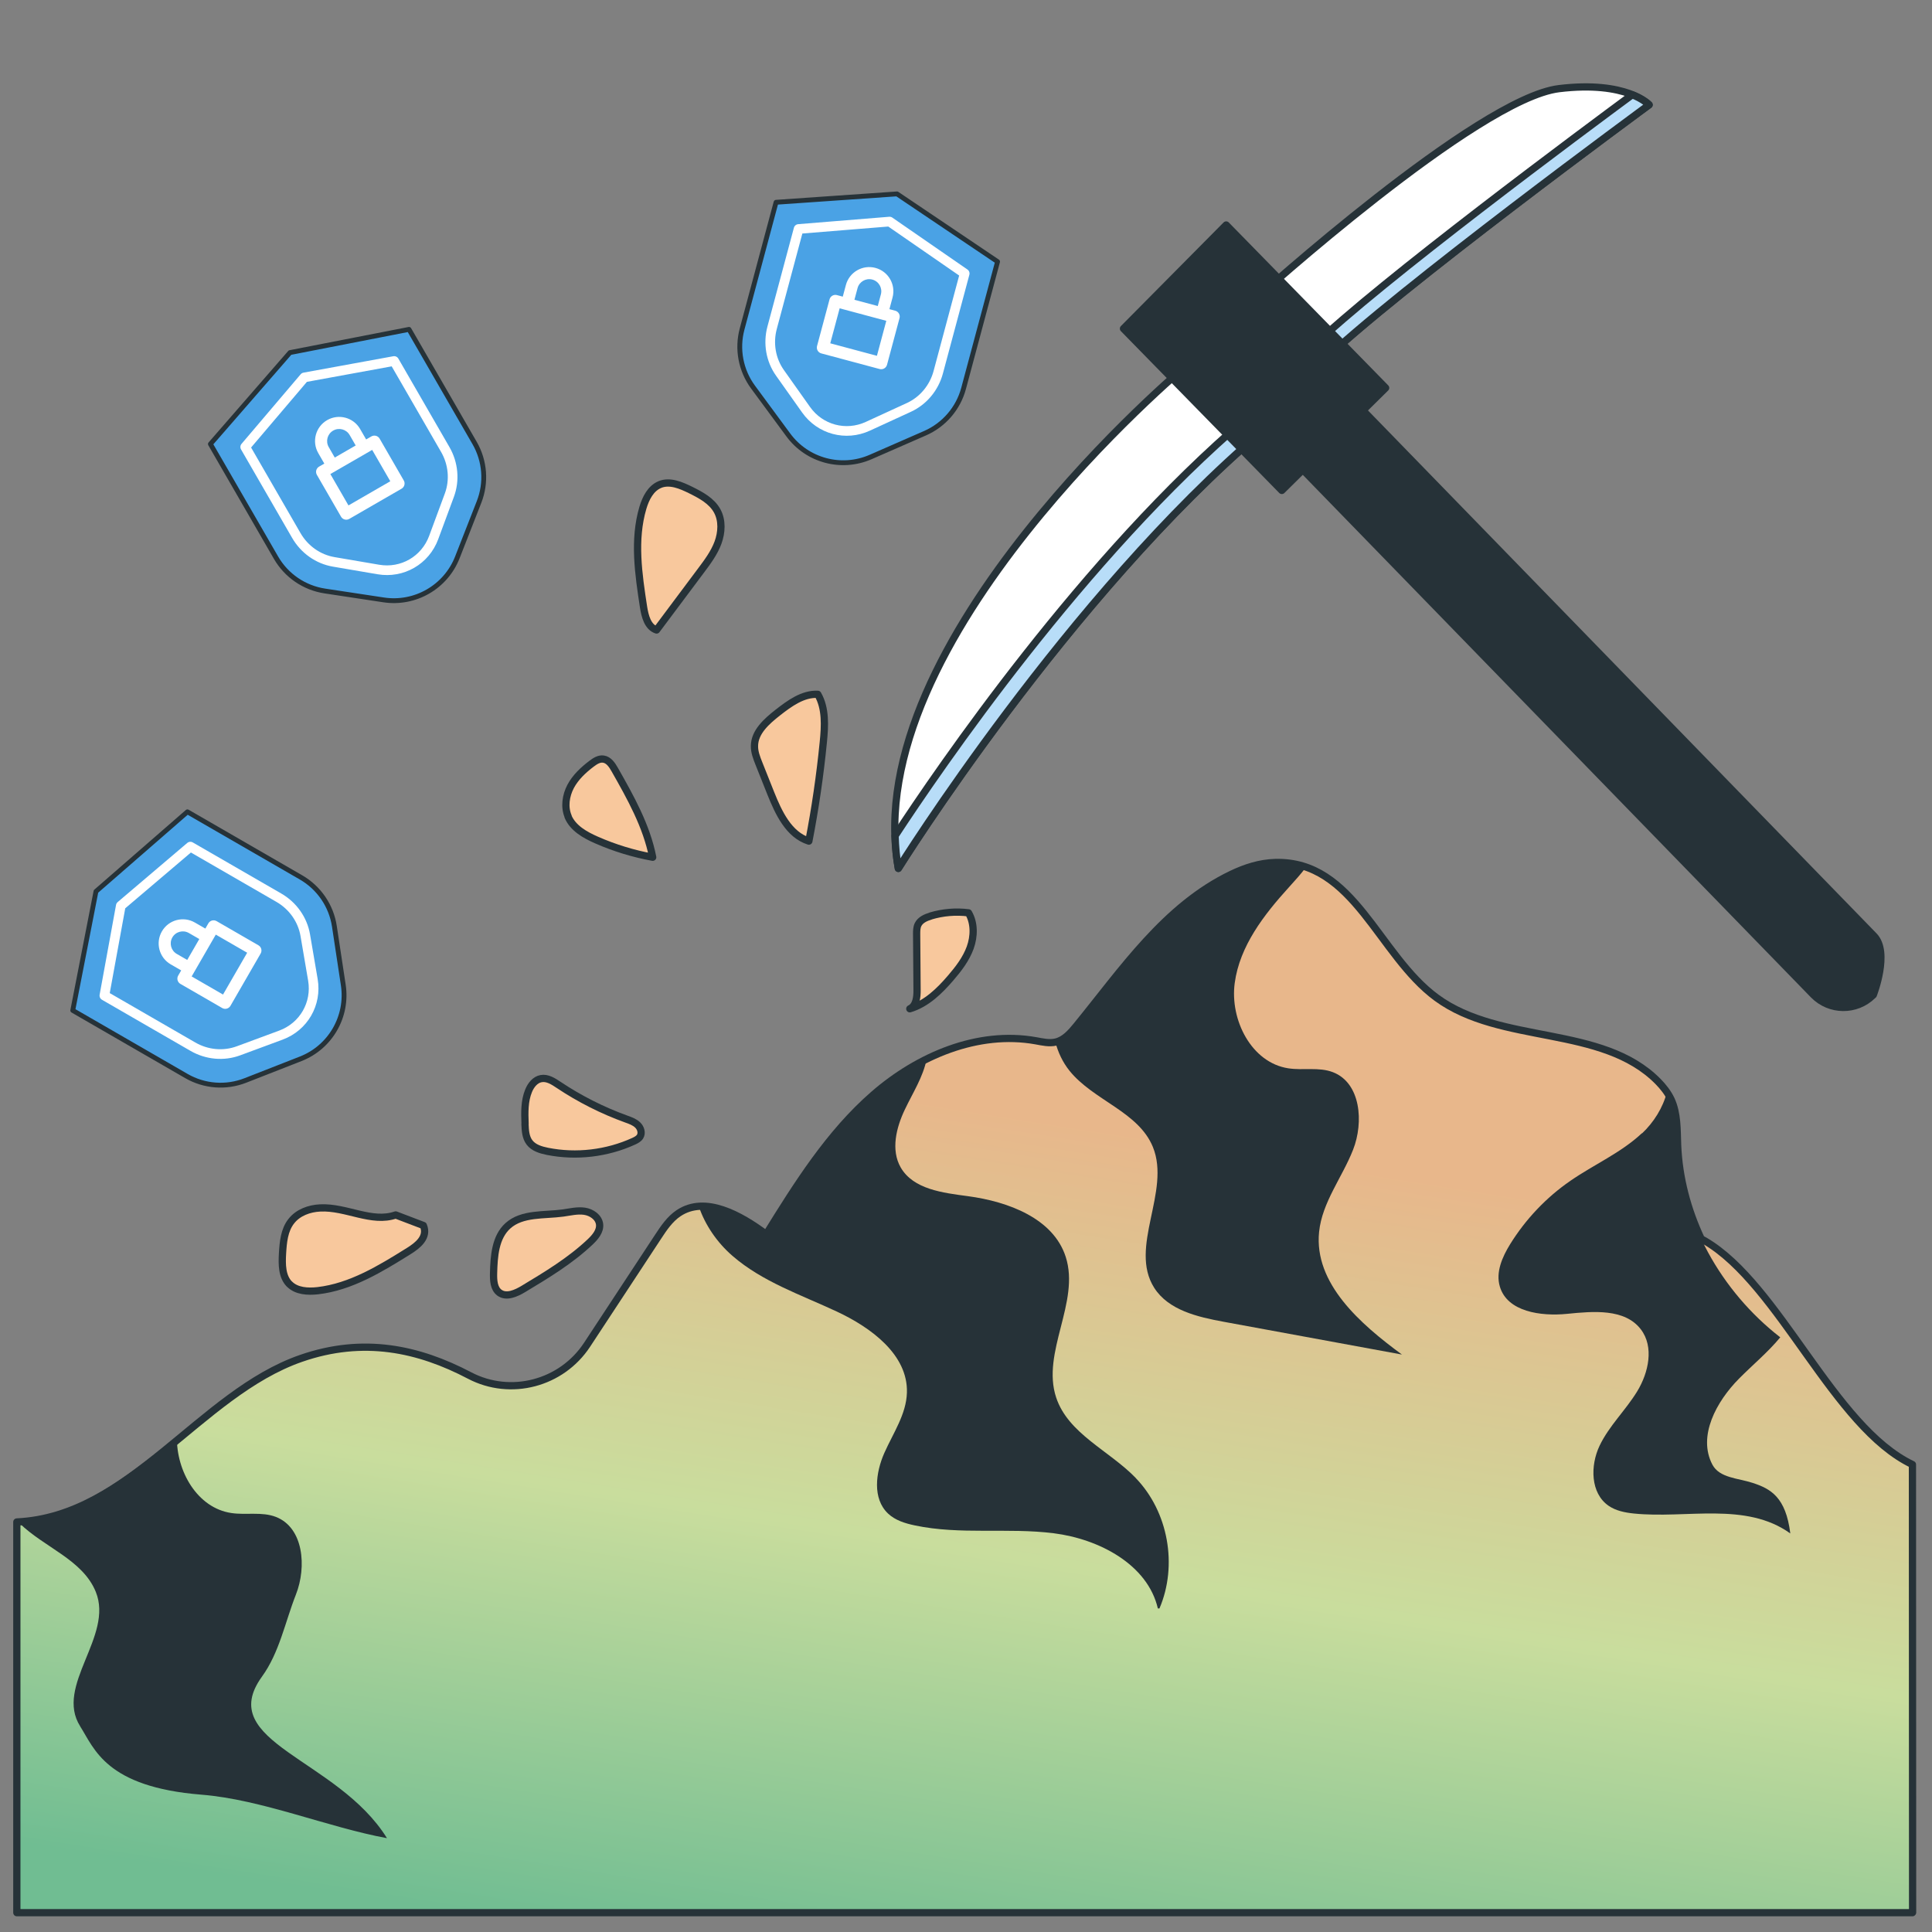 <svg width="200" height="200" viewBox="0 0 200 200" fill="none" xmlns="http://www.w3.org/2000/svg">
<rect x="0" y="0" width="200" height="200" fill="#808080" stroke="none"/>
<path d="M197.992 197.982C197.992 197.982 197.975 160.237 197.975 151.607C189.791 147.708 184.265 133.027 176.501 128.463C176.37 128.385 176.239 128.323 176.107 128.245C174.682 125.211 173.808 121.923 173.668 118.557C173.607 116.948 173.668 115.27 172.995 113.818C172.663 113.119 172.173 112.498 171.631 111.947C165.816 106.063 155.394 108.179 148.723 103.291C142.655 98.849 140.198 89.057 132.006 89.284C130.423 89.328 128.893 89.817 127.459 90.508C120.587 93.813 116.206 100.345 111.441 106.185C110.855 106.902 110.191 107.663 109.29 107.873C108.617 108.03 107.918 107.864 107.236 107.741C101.229 106.666 95.039 109.298 90.431 113.311C85.832 117.316 82.535 122.588 79.318 127.773C76.642 125.779 73.005 123.733 70.234 125.596C69.342 126.199 68.721 127.117 68.126 128.026C65.678 131.751 63.221 135.484 60.773 139.209C58.133 143.222 52.869 144.621 48.611 142.392C43.348 139.629 37.638 138.37 31.168 140.617C20.641 144.271 13.5 157 1.743 157.553C1.743 178.327 1.743 198 1.743 198H197.975L197.992 197.982Z" fill="url(#paint0_linear_3038_5902)" stroke="#263238" stroke-width="0.75" stroke-linejoin="round"/>
<path d="M169.961 117.316C167.801 119.344 165.003 120.551 162.564 122.238C160.063 123.961 157.93 126.216 156.33 128.796C155.517 130.116 154.817 131.699 155.263 133.185C156.032 135.799 159.512 136.28 162.223 136.009C164.933 135.738 168.195 135.441 169.856 137.609C171.246 139.419 170.669 142.086 169.48 144.035C168.291 145.985 166.577 147.594 165.589 149.658C164.61 151.721 164.636 154.571 166.516 155.874C167.277 156.399 168.212 156.582 169.13 156.678C174.586 157.238 180.724 155.428 185.332 158.742C184.868 154.982 183.303 154.117 181.423 153.505C179.928 153.015 178.005 153.006 177.27 151.625C175.714 148.678 177.681 145.076 180.024 142.715C181.423 141.299 183.032 139.97 184.291 138.44C178.171 133.683 174 126.339 173.694 118.566C173.633 116.957 173.694 115.278 173.021 113.827C172.89 113.556 172.724 113.302 172.558 113.058C172.155 114.658 171.194 116.188 169.987 117.324L169.961 117.316Z" fill="#263238"/>
<path d="M109.247 107.873C109.535 108.948 110.007 109.962 110.715 110.845C113.19 113.923 117.85 115.077 119.345 118.732C121.225 123.34 116.818 129.119 119.485 133.316C120.963 135.633 123.97 136.332 126.681 136.831C132.827 137.959 138.983 139.087 145.129 140.223C140.81 137.049 136.01 132.861 136.552 127.528C136.867 124.459 138.939 121.897 140.067 119.029C141.195 116.161 140.863 112.104 137.986 110.994C136.535 110.434 134.9 110.828 133.37 110.592C129.557 110.015 127.302 105.582 127.818 101.761C128.333 97.94 130.834 94.705 133.431 91.846C134.025 91.19 134.655 90.499 135.197 89.774C134.699 89.599 134.183 89.459 133.623 89.372C131.07 89.004 128.482 89.879 126.235 91.138C120.053 94.591 115.918 100.694 111.45 106.176C110.864 106.893 110.2 107.654 109.299 107.864C109.281 107.864 109.264 107.864 109.247 107.864V107.873Z" fill="#263238"/>
<path d="M117.579 153.006C114.825 150.156 110.584 148.433 109.334 144.674C107.778 139.987 111.835 134.802 110.322 130.107C109.037 126.12 104.368 124.389 100.215 123.829C97.609 123.48 94.549 123.13 93.237 120.848C92.206 119.038 92.774 116.73 93.674 114.85C94.488 113.136 95.563 111.484 95.922 109.647C93.946 110.627 92.092 111.877 90.439 113.311C85.84 117.315 82.544 122.588 79.327 127.773C77.289 126.251 74.693 124.712 72.341 124.887C72.996 126.837 74.264 128.656 75.82 130.002C78.907 132.686 82.903 134.033 86.61 135.764C90.168 137.425 93.998 140.232 93.884 144.158C93.823 146.396 92.459 148.355 91.55 150.4C90.641 152.446 90.3 155.139 91.926 156.678C92.669 157.386 93.701 157.701 94.706 157.911C99.41 158.908 104.324 158.121 109.098 158.724C113.776 159.319 118.803 161.951 119.861 166.506H120.027C121.933 162.047 120.945 156.495 117.57 153.006H117.579Z" fill="#263238"/>
<path d="M8.295 178.703C9.773 181.02 10.944 184.989 20.86 185.785C27.094 186.283 33.905 189.151 40.06 190.288C34.928 182.017 22.18 180.382 27.12 173.562C28.93 171.061 29.507 167.931 30.635 165.063C31.762 162.195 31.43 158.138 28.554 157.028C27.102 156.468 25.467 156.862 23.937 156.626C20.431 156.101 18.245 152.307 18.315 148.73C13.559 152.534 8.82 156.328 2.769 157.544C2.507 157.596 2.254 157.623 2 157.666C4.571 160.193 8.558 161.452 9.913 164.783C11.793 169.391 5.629 174.515 8.304 178.712L8.295 178.703Z" fill="#263238"/>
<path d="M96.35 94.819C97.609 94.443 98.956 94.329 100.258 94.495C100.888 95.571 100.853 96.935 100.433 98.106C100.005 99.278 99.235 100.283 98.422 101.228C97.251 102.592 95.904 103.912 94.182 104.428C94.846 104.122 94.942 103.221 94.933 102.487C94.916 100.555 94.899 98.622 94.89 96.69C94.89 96.366 94.89 96.025 95.03 95.728C95.266 95.23 95.825 94.985 96.35 94.828V94.819Z" fill="#F8C89D" stroke="#263238" stroke-width="0.75" stroke-linejoin="round"/>
<path d="M78.557 79.028C78.33 78.451 78.094 77.857 78.103 77.236C78.103 75.776 79.37 74.665 80.516 73.765C81.74 72.812 83.113 71.798 84.66 71.876C85.499 73.345 85.395 75.146 85.228 76.834C84.888 80.27 84.389 83.689 83.733 87.072C81.652 86.408 80.603 84.152 79.79 82.124C79.379 81.092 78.968 80.06 78.557 79.028Z" fill="#F8C89D" stroke="#263238" stroke-width="0.75" stroke-linejoin="round"/>
<path d="M58.823 84.537C58.395 83.54 58.57 82.368 59.068 81.415C59.575 80.462 60.389 79.702 61.245 79.055C61.604 78.784 62.023 78.513 62.469 78.582C63.02 78.661 63.37 79.195 63.641 79.675C65.276 82.552 66.928 85.499 67.567 88.742C65.573 88.375 63.623 87.781 61.77 86.967C60.572 86.443 59.322 85.743 58.806 84.537H58.823Z" fill="#F8C89D" stroke="#263238" stroke-width="0.75" stroke-linejoin="round"/>
<path d="M54.347 116.354C54.373 117.018 54.408 117.727 54.81 118.26C55.239 118.828 55.982 119.047 56.673 119.187C59.663 119.781 62.837 119.405 65.608 118.138C65.853 118.024 66.107 117.893 66.255 117.665C66.492 117.289 66.334 116.765 66.011 116.459C65.696 116.153 65.259 115.995 64.839 115.847C62.373 114.955 60.013 113.766 57.827 112.306C57.276 111.938 56.664 111.536 56.008 111.659C55.396 111.772 54.959 112.332 54.723 112.909C54.277 113.984 54.312 115.182 54.356 116.345L54.347 116.354Z" fill="#F8C89D" stroke="#263238" stroke-width="0.75" stroke-linejoin="round"/>
<path d="M29.961 132.923C30.696 133.666 31.859 133.727 32.89 133.613C36.318 133.22 39.378 131.34 42.307 129.513C43.251 128.927 44.335 128.07 43.828 126.863C42.727 126.444 42.062 126.19 40.961 125.77C38.477 126.636 35.854 124.914 33.153 125.045C32.016 125.097 30.853 125.517 30.154 126.417C29.419 127.344 29.314 128.603 29.244 129.784C29.183 130.894 29.183 132.144 29.961 132.931V132.923Z" fill="#F8C89D" stroke="#263238" stroke-width="0.75" stroke-linejoin="round"/>
<path d="M68.333 50.152C67.363 50.537 66.847 51.577 66.55 52.574C65.57 55.888 66.095 59.429 66.62 62.848C66.768 63.792 67.057 64.92 67.966 65.217C69.496 63.171 71.026 61.125 72.556 59.079C73.238 58.17 73.929 57.243 74.323 56.185C74.716 55.118 74.786 53.886 74.244 52.889C73.676 51.849 72.556 51.254 71.499 50.729C70.502 50.24 69.356 49.741 68.325 50.152H68.333Z" fill="#F8C89D" stroke="#263238" stroke-width="0.75" stroke-linejoin="round"/>
<path d="M51.697 133.814C52.423 134.348 53.429 133.884 54.198 133.421C56.611 131.97 59.042 130.501 61.088 128.568C61.612 128.07 62.154 127.441 62.067 126.724C61.971 125.989 61.228 125.491 60.502 125.386C59.768 125.281 59.033 125.465 58.299 125.569C56.323 125.84 54.049 125.561 52.572 126.898C51.269 128.079 51.138 130.037 51.094 131.795C51.077 132.529 51.112 133.377 51.697 133.814Z" fill="#F8C89D" stroke="#263238" stroke-width="0.75" stroke-linejoin="round"/>
<path d="M122.762 37.891C122.762 37.891 88.716 66.325 93 89.897C93 89.897 110.592 61.656 130.771 44.545L122.754 37.9L122.762 37.891Z" fill="white" stroke="#263238" stroke-width="0.75" stroke-linejoin="round"/>
<g style="mix-blend-mode:multiply">
<path d="M122.762 37.891C122.762 37.891 122.736 37.917 122.719 37.926L129.11 43.233C112.192 57.581 97.109 79.728 92.659 86.522C92.694 87.65 92.79 88.778 92.991 89.897C92.991 89.897 110.583 61.656 130.763 44.545L122.745 37.9L122.762 37.891Z" fill="#B8DDF8"/>
<path d="M122.762 37.891C122.762 37.891 122.736 37.917 122.719 37.926L129.11 43.233C112.192 57.581 97.109 79.728 92.659 86.522C92.694 87.65 92.79 88.778 92.991 89.897C92.991 89.897 110.583 61.656 130.763 44.545L122.745 37.9L122.762 37.891Z" stroke="#263238" stroke-width="0.75" stroke-linejoin="round"/>
</g>
<path d="M129.967 30.957C129.967 30.957 152.918 10.218 161.382 9.177C168.429 8.32 170.72 10.847 170.72 10.847C170.72 10.847 144.428 30.135 136.743 37.593L129.967 30.948V30.957Z" fill="white" stroke="#263238" stroke-width="0.75" stroke-linejoin="round"/>
<g style="mix-blend-mode:multiply">
<path d="M168.971 9.807C164.39 13.19 142.723 29.252 135.869 35.914L130.404 30.564C130.124 30.817 129.958 30.957 129.958 30.957L136.734 37.602C144.411 30.144 170.711 10.856 170.711 10.856C170.711 10.856 170.204 10.305 168.971 9.807Z" fill="#B8DDF8"/>
<path d="M168.971 9.807C164.39 13.19 142.723 29.252 135.869 35.914L130.404 30.564C130.124 30.817 129.958 30.957 129.958 30.957L136.734 37.602C144.411 30.144 170.711 10.856 170.711 10.856C170.711 10.856 170.204 10.305 168.971 9.807Z" stroke="#263238" stroke-width="0.75" stroke-linejoin="round"/>
</g>
<path d="M193.916 102.994L193.855 103.056C192.15 104.726 189.413 104.699 187.743 102.994L133.071 46.774L139.314 40.663L193.986 96.883C195.656 98.588 193.925 102.994 193.925 102.994H193.916Z" fill="#263238" stroke="#263238" stroke-width="0.75" stroke-linejoin="round"/>
<path d="M143.441 40.156L126.933 23.29L116.301 34.018L132.695 50.77L143.441 40.156Z" fill="#263238" stroke="#263238" stroke-width="0.75" stroke-linejoin="round"/>
<path d="M21.781 45.966L28.572 57.728C29.646 59.589 31.508 60.861 33.633 61.181L39.711 62.101C42.973 62.596 46.146 60.765 47.348 57.692L49.59 51.967C50.373 49.967 50.204 47.717 49.131 45.858L42.34 34.096L30.021 36.499L21.781 45.966Z" fill="#4AA2E5" stroke="#263238" stroke-width="0.5" stroke-linejoin="round"/>
<path d="M25.384 46.272L30.676 55.437C31.513 56.887 32.939 57.893 34.552 58.166L39.167 58.954C41.644 59.377 44.023 58.004 44.895 55.647L46.52 51.257C47.088 49.722 46.931 47.984 46.095 46.535L40.804 37.37L31.505 39.069L25.384 46.272Z" stroke="white" stroke-linejoin="round"/>
<path d="M32.948 46.908L33.573 47.991L33.032 48.303C32.733 48.476 32.63 48.858 32.803 49.157L35.303 53.487C35.475 53.786 35.857 53.889 36.157 53.716L41.569 50.591C41.868 50.418 41.971 50.036 41.798 49.737L39.298 45.407C39.126 45.108 38.743 45.005 38.444 45.178L37.903 45.491L37.278 44.408C36.587 43.212 35.059 42.803 33.863 43.493C32.667 44.184 32.258 45.712 32.948 46.908ZM40.403 49.821L36.073 52.321L34.198 49.073L38.528 46.574L40.403 49.821ZM36.196 45.033L36.821 46.116L34.655 47.366L34.031 46.283C33.685 45.686 33.89 44.921 34.488 44.576C35.086 44.231 35.85 44.436 36.195 45.033L36.196 45.033Z" fill="white"/>
<path d="M80.337 20.94L76.822 34.058C76.266 36.134 76.683 38.35 77.959 40.078L81.606 45.027C83.563 47.684 87.101 48.632 90.125 47.31L95.757 44.847C97.725 43.986 99.197 42.276 99.752 40.203L103.268 27.084L92.858 20.072L80.337 20.94Z" fill="#4AA2E5" stroke="#263238" stroke-width="0.5" stroke-linejoin="round"/>
<path d="M82.668 23.704L79.929 33.926C79.496 35.544 79.794 37.263 80.74 38.597L83.447 42.417C84.899 44.468 87.553 45.179 89.836 44.129L94.089 42.174C95.575 41.49 96.694 40.15 97.127 38.535L99.866 28.312L92.09 22.938L82.668 23.704Z" stroke="white" stroke-linejoin="round"/>
<path d="M87.567 29.502L87.243 30.709L86.64 30.548C86.306 30.458 85.963 30.656 85.874 30.99L84.58 35.819C84.491 36.152 84.688 36.495 85.022 36.585L91.059 38.202C91.392 38.292 91.735 38.094 91.825 37.76L93.119 32.931C93.208 32.598 93.01 32.255 92.677 32.165L92.073 32.004L92.396 30.796C92.754 29.462 91.963 28.092 90.629 27.734C89.294 27.377 87.924 28.168 87.567 29.502ZM90.779 36.833L85.949 35.539L86.92 31.917L91.749 33.211L90.779 36.833ZM91.189 30.473L90.866 31.68L88.451 31.033L88.774 29.826C88.953 29.159 89.638 28.763 90.305 28.942C90.972 29.121 91.367 29.806 91.189 30.473L91.189 30.473Z" fill="white"/>
<path d="M7.532 104.598L19.294 111.389C21.155 112.463 23.404 112.634 25.403 111.848L31.128 109.607C34.2 108.404 36.032 105.232 35.537 101.969L34.616 95.891C34.294 93.767 33.023 91.903 31.164 90.83L19.402 84.039L9.935 92.279L7.532 104.598Z" fill="#4AA2E5" stroke="#263238" stroke-width="0.5" stroke-linejoin="round"/>
<path d="M10.806 103.062L19.971 108.353C21.421 109.19 23.159 109.348 24.692 108.778L29.083 107.153C31.44 106.281 32.813 103.902 32.39 101.425L31.602 96.81C31.326 95.198 30.322 93.77 28.873 92.934L19.708 87.642L12.505 93.763L10.806 103.062Z" stroke="white" stroke-linejoin="round"/>
<path d="M17.674 99.831L18.757 100.456L18.444 100.997C18.272 101.296 18.374 101.678 18.673 101.851L23.003 104.351C23.302 104.524 23.684 104.421 23.857 104.122L26.982 98.71C27.154 98.411 27.052 98.028 26.753 97.856L22.423 95.356C22.124 95.183 21.742 95.285 21.569 95.584L21.257 96.126L20.174 95.501C18.978 94.81 17.45 95.22 16.759 96.416C16.069 97.612 16.478 99.14 17.674 99.831ZM25.587 98.626L23.087 102.956L19.84 101.081L22.339 96.751L25.587 98.626ZM19.549 96.583L20.632 97.208L19.382 99.373L18.299 98.749C17.702 98.403 17.497 97.639 17.842 97.041C18.187 96.443 18.951 96.239 19.549 96.584L19.549 96.583Z" fill="white"/>
<defs>
<linearGradient id="paint0_linear_3038_5902" x1="115.166" y1="99.348" x2="98.317" y2="206.026" gradientUnits="userSpaceOnUse">
<stop offset="0.16" stop-color="#E8B78B"/>
<stop offset="0.58" stop-color="#C9DD9D"/>
<stop offset="1" stop-color="#70BD92"/>
</linearGradient>
</defs>
</svg>
